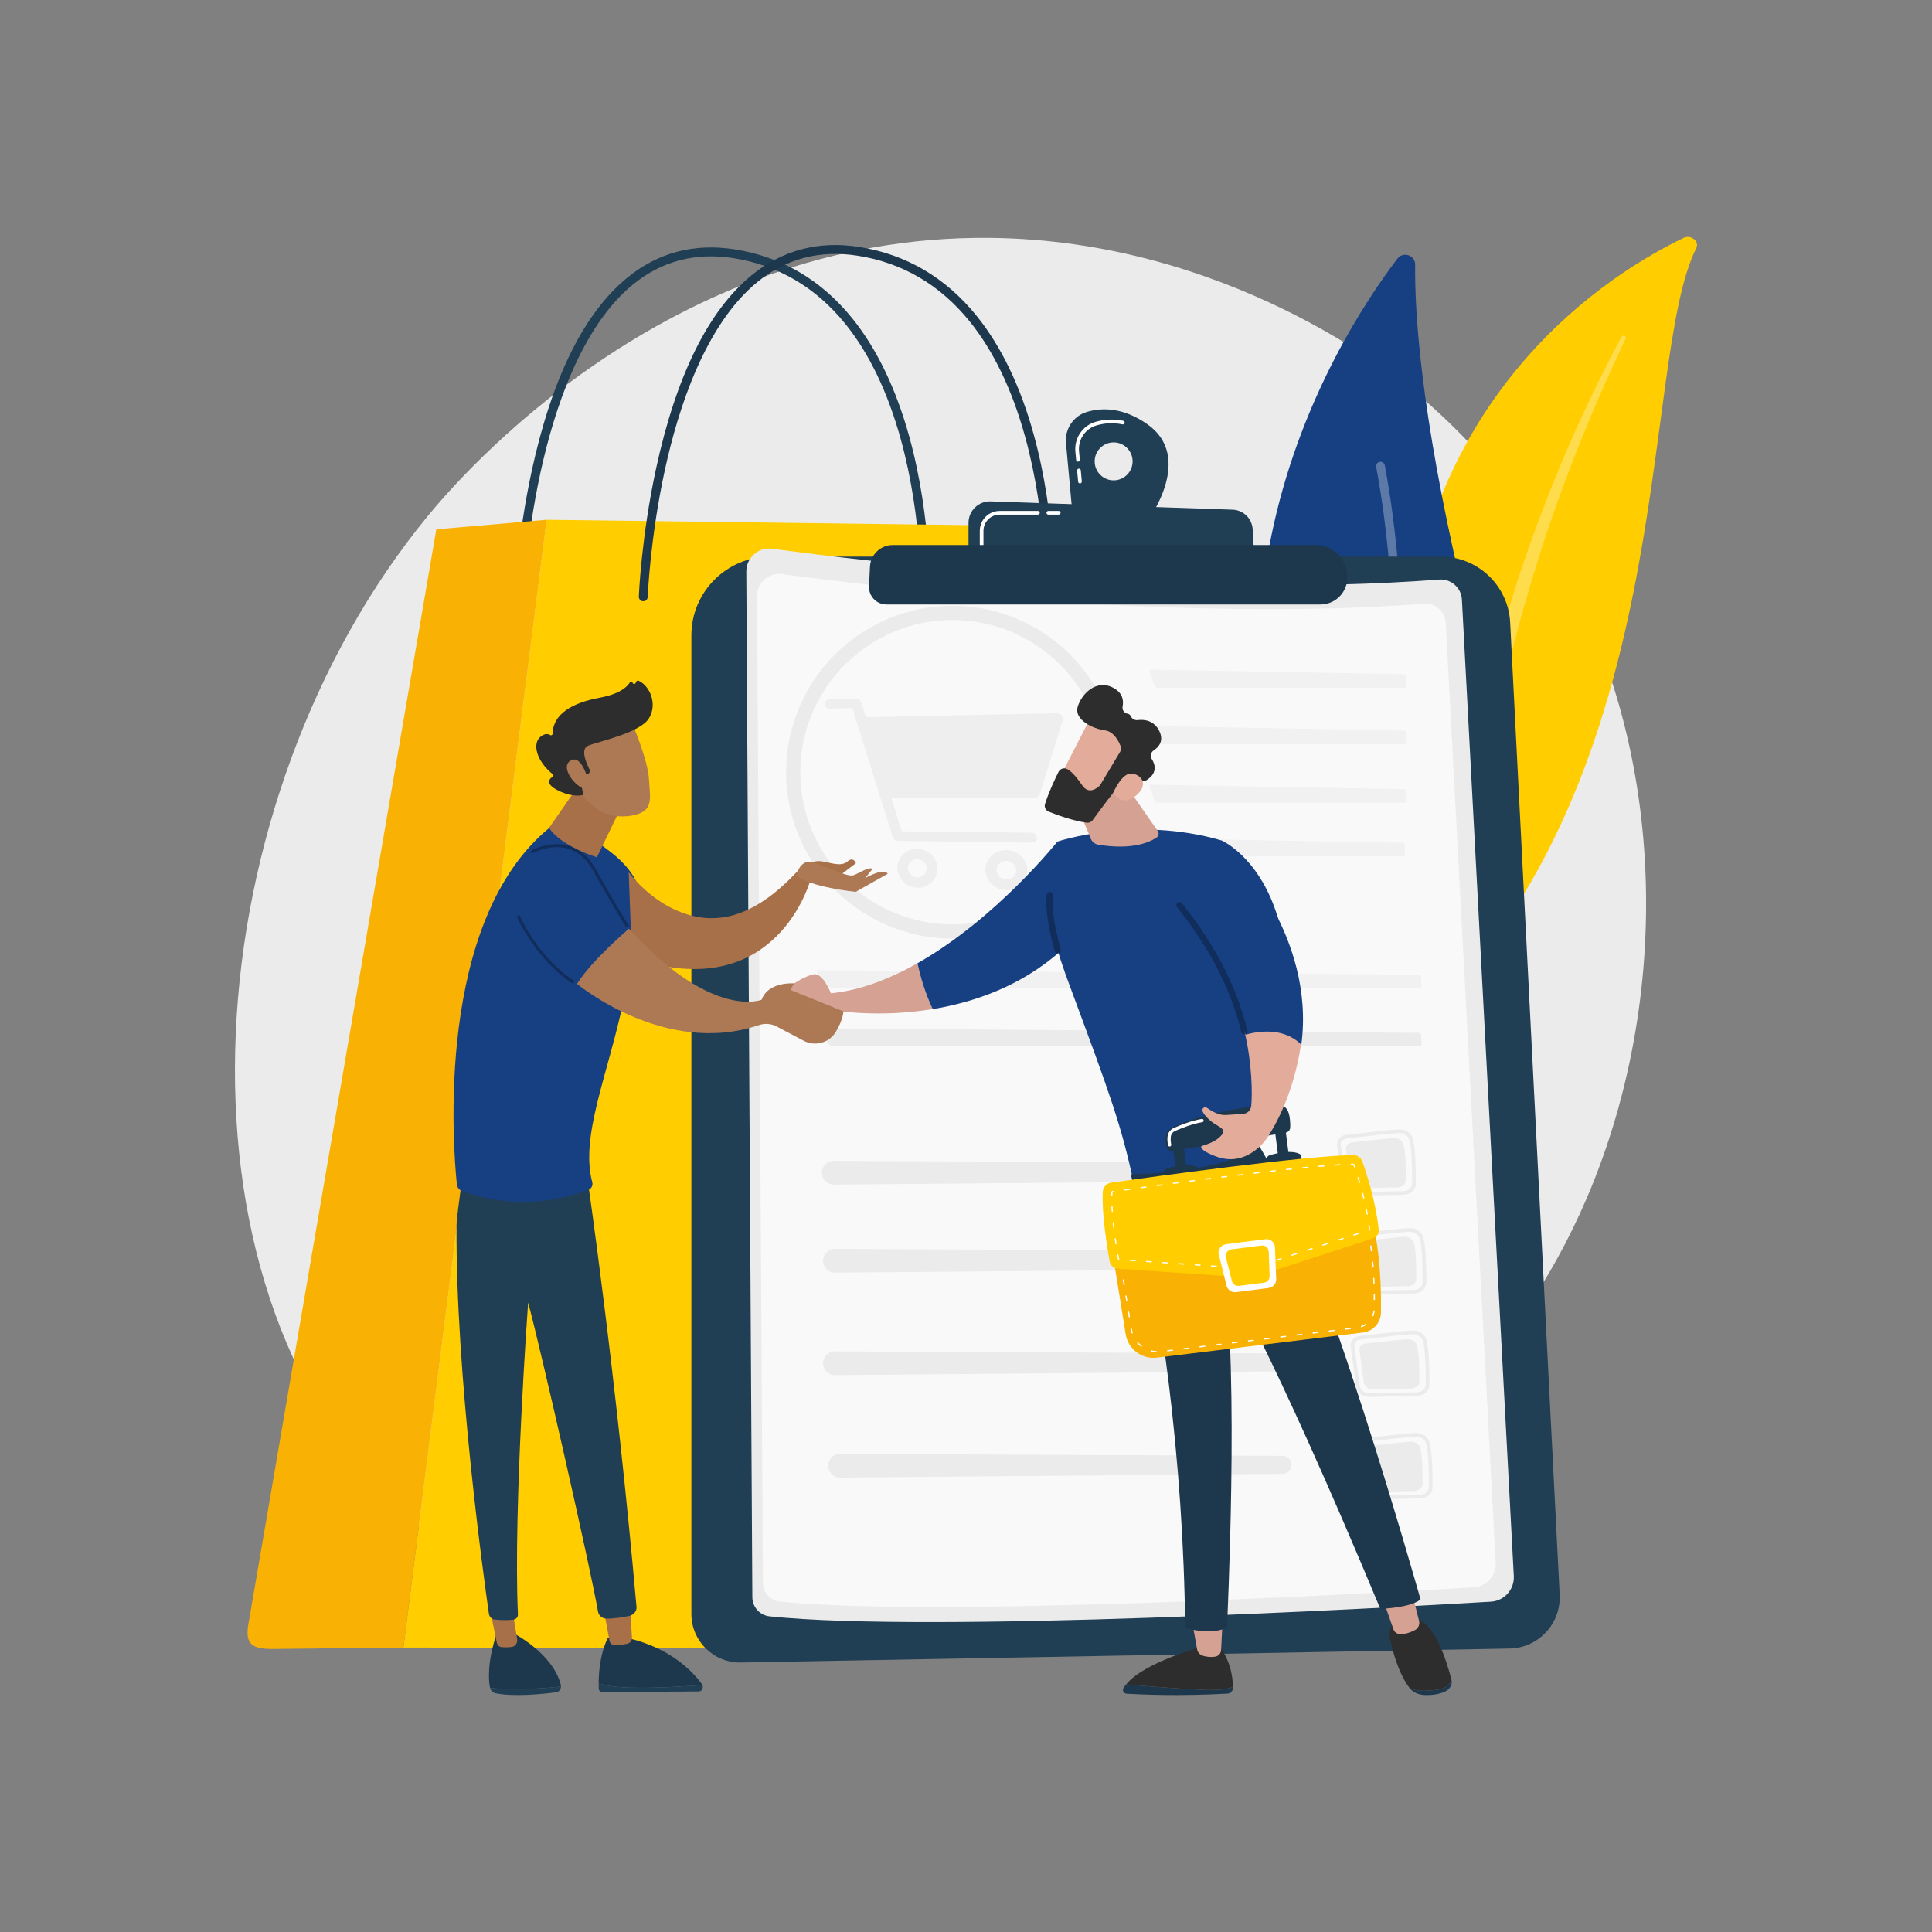 <?xml version="1.0" encoding="UTF-8"?>
<svg id="Illustration" xmlns="http://www.w3.org/2000/svg" viewBox="0 0 3710 3710">
  <rect x="0" y="0" width="3710" height="3710" fill="#808080" stroke="none"/>
  <defs>
    <style>
      .cls-1 {
        opacity: .6;
      }

      .cls-2 {
        fill: #174083;
      }

      .cls-3 {
        fill: #1d374c;
      }

      .cls-4 {
        fill: #2d2d2d;
      }

      .cls-5, .cls-6 {
        fill: #fff;
      }

      .cls-7, .cls-6 {
        opacity: .3;
      }

      .cls-8 {
        fill: #a87049;
      }

      .cls-9 {
        fill: #ffcd00;
      }

      .cls-10 {
        fill: #f9f9f9;
      }

      .cls-11 {
        opacity: .8;
      }

      .cls-12 {
        fill: #d4a192;
      }

      .cls-13 {
        fill: #f9b104;
      }

      .cls-14 {
        fill: #203e54;
      }

      .cls-15 {
        fill: #ebebeb;
      }

      .cls-16 {
        fill: #ad7954;
      }

      .cls-17 {
        fill: #e3ac9a;
      }
    </style>
  </defs>
  <g>
    <path class="cls-15" d="M3047.37,2299.99c-274.51,641.64-999.14,917.25-1566.9,870.25-155.02-12.83-466.93-38.65-710.46-268.95-467.7-442.29-395.67-1366.79,52.05-1911.09,57.66-70.09,456.75-539.72,1078.67-533.43,455.33,4.6,774.93,261.81,813.79,293.86,49.09,40.48,157.37,136.67,254.95,289.28,229.29,358.56,249.44,859.12,77.9,1260.09Z"/>
    <g>
      <path class="cls-9" d="M3257.44,476.2c6.35-12.66-10.4-26.07-24.18-19.45-139.97,67.18-489.69,284.9-538.04,799.45-60.66,645.58-265.62,837.59-486.29,931.93,0,0,273.15-4.02,490.29-196.67,533.14-473.01,445.4-1290.14,558.22-1515.26Z"/>
      <path class="cls-6" d="M3121.85,650.02c-31.25,66.04-60.96,132.66-87.77,200.32-27.22,67.49-52.03,135.81-74.33,204.86-21.98,69.13-42.45,138.7-59.46,209.13-17.37,70.33-31.22,141.45-44.84,212.9-14.07,71.32-27.78,143.27-50.03,213.72-22.14,70.32-54.39,138.89-100.41,199.41-11.49,15.08-23.35,30.01-36.15,44.13-12.49,14.35-25.74,28.17-39.29,41.76-27.26,27.06-56.74,52.45-88.39,75.69-63.44,46.32-135.54,83.65-211.83,111.6-8.03,2.94-17.7-.55-21.59-7.81-3.83-7.12-.66-15.22,7.06-18.3l.05-.02c18.3-7.27,36.47-14.73,54.14-22.89,8.92-3.95,17.6-8.26,26.38-12.41,8.56-4.45,17.35-8.6,25.73-13.29,33.91-18.23,66.16-38.61,96.36-61.09,60.62-44.64,113.33-97.91,157.41-155.65,21.66-29.12,40.72-59.74,56.92-91.69,16.18-31.97,29.49-65.25,40.59-99.34,22.22-68.23,36.47-139.3,51.13-210.5,14.77-71.19,30.18-142.6,48.97-213.16,9.28-35.3,19.3-70.41,30.04-105.3,5.25-17.48,10.9-34.84,16.51-52.21,5.8-17.31,11.72-34.59,17.79-51.81,24.46-68.84,51.35-136.85,80.72-203.87,29.74-66.88,61.56-132.93,96.31-197.61.99-1.85,3.56-2.54,5.74-1.54,2.12.97,3.08,3.18,2.22,5Z"/>
    </g>
    <g>
      <path class="cls-2" d="M2594,1898.81c10.75,18.69,37.09,20.32,50.29,3.28,72.85-94.03,254.8-378.52,161.5-778.42-78.78-337.7-89.41-528.3-88.24-615.16.25-18.37-23.1-26.37-34.2-11.74-122.55,161.41-478.82,724.88-89.35,1402.03Z"/>
      <path class="cls-6" d="M2622.77,1893.91c.49.21,1.01.38,1.55.5,4.54,1.01,9.03-1.85,10.04-6.39,1.14-5.14,113.22-519.86,24.88-994.35-.85-4.57-5.24-7.58-9.82-6.74-4.57.85-7.58,5.25-6.74,9.82,87.69,471.04-23.63,982.51-24.76,987.62-.89,4,1.23,7.96,4.84,9.54Z"/>
    </g>
    <g>
      <path class="cls-14" d="M996.42,1159.22c-.11,0-.22,0-.33,0-4.71-.18-8.38-4.14-8.2-8.85.04-1.13,4.63-114.6,33.22-246.28,38.57-177.72,100.08-302.33,182.82-370.38,59.2-48.69,128.9-67.14,207.15-54.82,90.15,14.19,166.01,58.72,225.47,132.34,47.21,58.46,84.15,135.26,109.8,228.28,43.47,157.67,39.39,309.92,39.34,311.44-.14,4.71-3.94,8.41-8.79,8.27-4.71-.14-8.41-4.08-8.27-8.79.05-1.5,4.03-151.52-38.83-306.74-25.03-90.66-60.91-165.32-106.64-221.88-56.7-70.14-128.95-112.55-214.73-126.06-73.23-11.53-138.38,5.68-193.66,51.14-99.27,81.65-151.03,241.28-176.98,360.81-28.27,130.22-32.8,242.19-32.84,243.31-.17,4.6-3.96,8.21-8.52,8.21Z"/>
      <path class="cls-9" d="M2502.43,3053.09l-295.86-2040.22-1156.89-14.75-275.04,2165.63,1631.55,2.74c59.38,0,104.9-53.64,96.24-113.39Z"/>
      <path class="cls-13" d="M837.84,1016.46l211.84-18.34-275.04,2165.63-252,2.74c-43.45,0-53.15-12.14-44.3-55.41L837.84,1016.46Z"/>
      <path class="cls-3" d="M1235.24,1154.54c-.11,0-.22,0-.33,0-4.71-.18-8.38-4.14-8.2-8.85.04-1.13,4.63-114.6,33.22-246.28,38.57-177.71,100.08-302.33,182.82-370.37,59.21-48.7,128.93-67.14,207.16-54.82,90.15,14.19,166.01,58.72,225.47,132.34,47.21,58.46,84.15,135.26,109.8,228.28,43.47,157.67,39.39,309.92,39.34,311.44-.14,4.71-3.9,8.4-8.79,8.27-4.71-.14-8.41-4.08-8.27-8.79.05-1.5,4.03-151.52-38.83-306.74-25.03-90.66-60.91-165.31-106.64-221.88-56.7-70.14-128.95-112.56-214.73-126.06-73.21-11.53-138.37,5.68-193.65,51.13-99.22,81.6-150.98,241.11-176.94,360.55-28.3,130.25-32.86,242.46-32.9,243.58-.18,4.6-3.96,8.21-8.52,8.21Z"/>
    </g>
    <g>
      <path class="cls-14" d="M1327.64,1220.25c0-83.63,67.79-151.42,151.42-151.42h1287.66c71.04,0,129.62,55.67,133.23,126.62l95.05,1866.86c2.83,55.52-40.88,102.35-96.46,103.36l-1475.82,26.82c-52.23.95-95.07-41.13-95.07-93.36v-1878.88Z"/>
      <g>
        <path class="cls-15" d="M1433.13,1097.57c-.16-26.76,23.37-47.46,49.89-43.87,175.84,23.85,780.51,97.6,1280.45,59.22,22.8-1.75,42.58,15.52,43.8,38.36l99.66,1875.18c1.37,25.71-18.27,47.7-43.97,49.22-210.26,12.44-1076.19,60.55-1385.06,28.19-18.8-1.97-33.07-17.8-33.18-36.7l-11.59-1969.61Z"/>
        <path class="cls-10" d="M1453.84,1144.56c-.15-25.75,22.49-45.68,48.01-42.22,169.22,22.95,751.12,93.92,1232.23,56.99,21.94-1.68,40.98,14.94,42.15,36.91l95.91,1804.57c1.32,24.74-17.58,45.9-42.31,47.37-202.35,11.97-1035.67,58.26-1332.9,27.13-18.09-1.89-31.82-17.13-31.93-35.31l-11.15-1895.44Z"/>
        <g class="cls-1">
          <path class="cls-15" d="M2696.98,1320.66c2.52,0,4.53-2.06,4.45-4.59l-.49-16.78c-.07-2.52-2.2-4.62-4.72-4.67l-485.4-8.65c-2.52-.05-3.9,1.87-3.06,4.25l9.2,26.11c.84,2.38,3.59,4.33,6.11,4.33h473.91Z"/>
        </g>
        <g class="cls-1">
          <path class="cls-15" d="M2210.82,1394.26c-2.52-.04-3.9,1.87-3.06,4.25l9.2,26.11c.84,2.38,3.59,4.33,6.11,4.33h473.91c2.52,0,4.53-2.06,4.45-4.59l-.49-16.78c-.07-2.52-2.2-4.62-4.72-4.67l-485.4-8.65Z"/>
        </g>
        <g class="cls-1">
          <path class="cls-15" d="M2207.53,1609.77c-2.52-.05-3.9,1.87-3.06,4.25l9.2,26.11c.84,2.38,3.59,4.33,6.11,4.33h473.91c2.52,0,4.53-2.06,4.45-4.59l-.49-16.78c-.07-2.52-2.2-4.62-4.72-4.67l-485.4-8.65Z"/>
        </g>
        <g class="cls-1">
          <path class="cls-15" d="M2210.82,1506.88c-2.52-.04-3.9,1.87-3.06,4.25l9.2,26.11c.84,2.38,3.59,4.33,6.11,4.33h473.91c2.52,0,4.53-2.06,4.45-4.59l-.49-16.78c-.07-2.52-2.2-4.62-4.72-4.67l-485.4-8.65Z"/>
        </g>
        <g class="cls-1">
          <path class="cls-15" d="M2725.65,1897.74c2.52,0,4.45-2.06,4.27-4.58l-1.15-16.8c-.17-2.52-2.38-4.59-4.9-4.61l-1152.68-8.74c-2.52-.02-3.27,1.56-1.66,3.5l22.92,27.7c1.61,1.94,4.99,3.54,7.51,3.54h1125.69Z"/>
        </g>
        <path class="cls-15" d="M1571.19,1974.58c-2.52-.02-3.27,1.56-1.66,3.5l22.92,27.7c1.61,1.94,4.99,3.54,7.51,3.54h1125.69c2.52,0,4.45-2.06,4.27-4.58l-1.15-16.8c-.17-2.52-2.38-4.59-4.9-4.61l-1152.68-8.74Z"/>
        <g>
          <path class="cls-15" d="M1581.27,2426.86c2.66,10.08,11.82,17.07,22.24,16.98l849.6-7.24c9.61-.08,17.3-8.01,17.09-17.62-.2-9.34-7.81-16.82-17.16-16.86l-849.62-3.87c-15-.07-25.98,14.11-22.15,28.61Z"/>
          <path class="cls-15" d="M1579,2257.8c2.66,10.08,11.82,17.07,22.24,16.98l849.6-7.24c9.61-.08,17.3-8.01,17.09-17.62-.2-9.34-7.81-16.82-17.16-16.86l-849.62-3.87c-15-.07-25.98,14.11-22.15,28.61Z"/>
          <path class="cls-15" d="M1581.27,2623.66c2.66,10.08,11.82,17.07,22.24,16.98l849.6-7.24c9.61-.08,17.3-8.01,17.09-17.62-.2-9.34-7.81-16.82-17.16-16.86l-849.62-3.88c-15-.07-25.98,14.11-22.15,28.61Z"/>
          <path class="cls-15" d="M1591.13,2820.47c2.66,10.08,11.82,17.07,22.24,16.98l849.6-7.24c9.61-.08,17.3-8.01,17.09-17.62-.2-9.34-7.81-16.82-17.16-16.86l-849.62-3.88c-15-.07-25.98,14.11-22.15,28.61Z"/>
          <g>
            <g>
              <path class="cls-15" d="M2695.98,2294.26c-.08,0-.17,0-.25,0l-91.81,1.93c-13.12.27-24.22-8.42-25.82-20.21l-10.42-76.76c-.61-4.51.66-9.02,3.57-12.71,3.26-4.13,8.3-6.81,13.83-7.36h0c7.72-.76,18.58-2.03,30.08-3.36,24.21-2.81,54.35-6.31,71.34-7.04,12.33-.44,23.02,6.54,26.25,17.19,5.32,17.53,5.93,51.01,6.11,86.68.06,11.59-10.17,21.24-22.86,21.63ZM2585.77,2186.18c-3.64.36-6.91,2.08-8.99,4.71-1.72,2.17-2.47,4.79-2.11,7.38l10.42,76.76c1.12,8.25,9.15,14.31,18.69,14.12l91.81-1.93c.06,0,.12,0,.18,0,8.89-.27,16.07-6.76,16.03-14.55-.18-35.13-.76-68.05-5.8-84.67-2.26-7.45-10.24-12.44-19.2-12.19-16.74.72-46.73,4.2-70.83,7-11.53,1.34-22.42,2.6-30.19,3.37h0Z"/>
              <path class="cls-15" d="M2595.89,2193.82c19.24-1.91,61.02-7.44,80.88-8.3,8.42-.36,15.96,4.5,18.16,11.74,4.27,14.07,4.63,42.35,4.76,68.47.04,7.82-6.95,14.28-15.71,14.46l-73.37,1.54c-9.02.19-16.7-5.73-17.78-13.72l-8.33-61.34c-.86-6.35,4.26-12.14,11.39-12.85Z"/>
            </g>
            <g>
              <path class="cls-15" d="M2716.04,2483.84c-.08,0-.17,0-.25,0l-91.81,1.93c-13.12.27-24.22-8.42-25.82-20.21l-10.42-76.76c-.61-4.51.66-9.02,3.57-12.71,3.26-4.13,8.3-6.81,13.83-7.36h0c7.72-.76,18.58-2.03,30.08-3.36,24.21-2.81,54.35-6.31,71.34-7.04.12,0,.25-.01.37-.01,12.07-.37,22.68,6.66,25.88,17.21,5.32,17.53,5.93,51.01,6.11,86.68.06,11.59-10.17,21.24-22.86,21.63ZM2605.83,2375.75c-3.64.36-6.91,2.08-8.99,4.71-1.72,2.17-2.47,4.79-2.11,7.38l10.42,76.76c1.12,8.25,9.15,14.31,18.69,14.12l91.81-1.93c.06,0,.12,0,.18,0,8.89-.27,16.07-6.76,16.03-14.55-.18-35.14-.76-68.05-5.8-84.67-2.26-7.45-10.36-12.6-19.2-12.19-16.74.72-46.73,4.2-70.83,7-11.53,1.34-22.42,2.6-30.19,3.37h0Z"/>
              <path class="cls-15" d="M2615.95,2383.4c19.24-1.91,61.02-7.44,80.88-8.3,8.42-.36,15.96,4.5,18.16,11.74,4.27,14.07,4.63,42.35,4.76,68.47.04,7.82-6.95,14.28-15.71,14.46l-73.37,1.54c-9.02.19-16.7-5.73-17.78-13.72l-8.33-61.34c-.86-6.35,4.26-12.14,11.39-12.85Z"/>
            </g>
            <g>
              <path class="cls-15" d="M2722.05,2680.55c-.08,0-.17,0-.25,0l-91.81,1.93c-13.12.28-24.22-8.41-25.82-20.21l-10.42-76.76c-.61-4.51.66-9.02,3.57-12.71,3.26-4.13,8.3-6.81,13.83-7.36h0c7.72-.76,18.58-2.03,30.08-3.36,24.21-2.81,54.34-6.31,71.34-7.04.12,0,.25-.01.37-.02,12.07-.37,22.68,6.66,25.88,17.21,5.32,17.53,5.93,51.01,6.11,86.68.06,11.59-10.17,21.24-22.86,21.63ZM2611.85,2572.46c-3.64.36-6.91,2.08-8.99,4.71-1.72,2.17-2.47,4.79-2.11,7.39l10.42,76.76c1.12,8.25,9.15,14.31,18.69,14.11l91.81-1.93c.06,0,.12,0,.18,0,8.89-.27,16.07-6.76,16.03-14.55-.18-35.13-.76-68.05-5.8-84.67-2.26-7.45-10.36-12.63-19.2-12.19-16.74.72-46.73,4.2-70.83,7-11.53,1.34-22.42,2.6-30.19,3.37h0Z"/>
              <path class="cls-15" d="M2621.96,2580.11c19.24-1.91,61.02-7.44,80.88-8.3,8.42-.36,15.96,4.5,18.16,11.74,4.27,14.07,4.63,42.35,4.76,68.47.04,7.82-6.95,14.28-15.71,14.46l-73.37,1.54c-9.02.19-16.7-5.73-17.78-13.72l-8.33-61.34c-.86-6.34,4.26-12.14,11.39-12.85Z"/>
            </g>
            <g>
              <path class="cls-15" d="M2728.07,2877.26c-.08,0-.17,0-.25,0l-91.81,1.93c-13.12.28-24.22-8.41-25.82-20.21l-10.42-76.76c-.61-4.51.66-9.02,3.57-12.71,3.26-4.13,8.3-6.81,13.83-7.36h0c7.72-.76,18.58-2.03,30.08-3.36,24.21-2.81,54.34-6.31,71.34-7.04.12,0,.25-.01.37-.01,12.07-.37,22.68,6.66,25.88,17.21,5.32,17.53,5.93,51.01,6.11,86.68.06,11.59-10.17,21.24-22.86,21.63ZM2617.86,2769.17c-3.64.36-6.91,2.08-8.99,4.71-1.72,2.17-2.47,4.79-2.11,7.39l10.42,76.76c1.12,8.25,9.15,14.31,18.69,14.11l91.81-1.93c.06,0,.12,0,.18,0,8.89-.27,16.07-6.76,16.03-14.55-.18-35.13-.76-68.05-5.8-84.67-2.26-7.45-10.36-12.66-19.2-12.19-16.74.72-46.73,4.2-70.83,7-11.53,1.34-22.42,2.6-30.19,3.37h0Z"/>
              <path class="cls-15" d="M2627.98,2776.82c19.24-1.91,61.02-7.44,80.88-8.3,8.42-.36,15.96,4.5,18.16,11.74,4.27,14.07,4.63,42.35,4.76,68.47.04,7.82-6.95,14.28-15.71,14.46l-73.37,1.54c-9.02.19-16.7-5.73-17.78-13.72l-8.33-61.34c-.86-6.35,4.26-12.14,11.39-12.85Z"/>
            </g>
          </g>
        </g>
        <g>
          <g class="cls-11">
            <path class="cls-15" d="M2038.29,1373.74c-2.41-2.97-6.19-4.2-10.21-4.11l-365.34,7.66-9.23-29.31c-1.28-4.08-5.12-6.7-9.47-6.59l-50.16,1.32c-5.38.14-9.73,3.88-9.73,9.25s4.36,8.89,9.73,8.76l42.86-1.01,77.56,247.85c1.31,4.17,5.22,7.04,9.66,7.1l256.43,3.44c6.02.08,10.9-3.7,10.9-9.39s-4.89-9.59-10.9-9.65l-248.95-2.68-19.98-64.35,273.57.41c5.6,0,10.54-3.66,12.11-8.74l43.18-139.61c1.13-3.64.37-7.39-2.05-10.36Z"/>
            <path class="cls-15" d="M1761.49,1629.95c-21.1-.33-38.17,16.09-38.17,36.6s17.07,37.65,38.17,38.2c21.23.56,38.59-15.86,38.59-36.6s-17.36-37.88-38.59-38.21ZM1761.49,1684.8c-9.86-.23-17.86-8.23-17.86-17.83s8-17.26,17.86-17.08c9.89.18,17.96,8.18,17.96,17.83s-8.07,17.31-17.96,17.08Z"/>
            <path class="cls-15" d="M1932.43,1632.6c-22.14-.34-40.06,16.47-40.06,37.48s17.91,38.57,40.06,39.16c22.28.59,40.51-16.22,40.51-37.47s-18.23-38.82-40.51-39.17ZM1932.43,1688.81c-10.35-.24-18.75-8.44-18.75-18.27s8.4-17.68,18.75-17.49c10.38.19,18.85,8.39,18.85,18.28s-8.47,17.73-18.85,17.49Z"/>
          </g>
          <path class="cls-15" d="M1829.06,1802.38c-176.2,0-319.55-143.35-319.55-319.55s143.35-319.55,319.55-319.55,319.55,143.35,319.55,319.55-143.35,319.55-319.55,319.55ZM1829.06,1190.58c-161.15,0-292.25,131.1-292.25,292.25s131.1,292.25,292.25,292.25,292.25-131.1,292.25-292.25-131.1-292.25-292.25-292.25Z"/>
        </g>
      </g>
      <path class="cls-14" d="M2202.74,814.3c-46.51-32.36-86.95-31.72-115.42-23.32-25.97,7.66-42.8,32.74-40.33,59.7l12.28,134.01,146.1,12.97s88.6-119.91-2.62-183.36ZM2138.49,922.41c-20.12,0-36.43-16.31-36.43-36.43s16.31-36.43,36.43-36.43,36.43,16.31,36.43,36.43-16.31,36.43-36.43,36.43Z"/>
      <path class="cls-5" d="M2073.86,928.32c-1.8,0-3.34-1.37-3.51-3.21l-1.96-21.34c-.18-1.94,1.25-3.65,3.19-3.83,1.98-.19,3.66,1.25,3.83,3.19l1.96,21.34c.18,1.94-1.25,3.65-3.19,3.83-.11.01-.22.01-.33.01ZM2070.03,886.5c-1.8,0-3.34-1.37-3.51-3.21l-1.49-16.2c-2.35-25.69,13.81-49.6,38.43-56.87,17.44-5.15,35.4-5.88,53.4-2.19,1.91.39,3.14,2.25,2.75,4.16-.39,1.9-2.24,3.12-4.16,2.74-16.85-3.45-33.67-2.76-49.99,2.05-21.4,6.32-35.45,27.12-33.41,49.47l1.49,16.2c.18,1.94-1.25,3.65-3.19,3.83-.11.01-.22.01-.33.01Z"/>
      <path class="cls-14" d="M1859.86,1071.3v-67.38c0-23.26,19.28-41.89,42.52-41.09l464.53,15.92c20.62.71,37.31,16.98,38.55,37.57l3.88,64.74-549.48-9.76Z"/>
      <path class="cls-5" d="M2033.08,988.22h-19.98c-1.95,0-3.53-1.58-3.53-3.53s1.58-3.53,3.53-3.53h19.98c1.95,0,3.53,1.58,3.53,3.53s-1.58,3.53-3.53,3.53Z"/>
      <path class="cls-5" d="M1885.01,1050.14c-1.95,0-3.53-1.58-3.53-3.53v-27.26c0-21.06,17.13-38.19,38.19-38.19h73.45c1.95,0,3.53,1.58,3.53,3.53s-1.58,3.53-3.53,3.53h-73.45c-17.17,0-31.14,13.97-31.14,31.14v27.26c0,1.95-1.58,3.53-3.53,3.53Z"/>
      <path class="cls-3" d="M1670.59,1088.31c1.12-23.33,20.36-41.67,43.72-41.67l812.33-.02c29.21,0,54.18,21.02,59.16,49.8l.69,3.97c5.46,31.52-18.81,60.36-50.81,60.36h-833.4c-19.15,0-34.4-16.01-33.49-35.13l1.79-37.3Z"/>
    </g>
    <g>
      <g>
        <g>
          <path class="cls-12" d="M1595.64,1907.46s-15.26-40.17-33.08-36.49c-17.82,3.68-37.32,17.37-37.32,17.37l-28.63,38.72s80.38,31.66,108.64,13.52c0,0,82.1,14.19,185.77-2.83-15.01-31.69-23.95-63.41-29.21-88.03-52.51,29.72-109.07,51.92-166.18,57.73Z"/>
          <path class="cls-2" d="M2030.53,1616.12s-117.54,148.05-268.71,233.61c5.25,24.62,14.2,56.34,29.21,88.03,78.42-12.87,169.17-43.58,246.11-111.81l-6.61-209.83Z"/>
        </g>
        <path class="cls-2" d="M2177.12,2272.31c-22.99-109.19-45.97-172.4-122.94-379.37-24.22-65.13-46.22-131.03-35.59-199.7l11.94-77.12s149.58-50.62,315.39-2.13c0,0,226.22,98.27,72.56,583.61-69.26,77.49-150.31,99.57-241.36,74.71Z"/>
        <path class="cls-12" d="M2055.99,1517.68l38.79,93.18c2.45,5.89,7.75,10.08,14.03,11.16,22.36,3.84,76.45,9.83,111.97-13.53,4.23-2.78,5.31-8.54,2.41-12.69l-71.66-102.88-95.54,24.76Z"/>
        <g>
          <path class="cls-17" d="M2096.1,1375.12c-1.63,1.53-68.75,133.34-68.75,133.34l76.07,36.72,82.18-115.47s-62.23-80.26-89.5-54.59Z"/>
          <path class="cls-4" d="M2151.03,1443.56l-37.94,63.25c-.58.96-1.26,1.83-2.08,2.59-4.52,4.2-19.97,16.43-31.92-.22-10.18-14.19-19.74-27.09-29.97-32.41-5.98-3.11-13.34-.63-16.37,5.39-6.25,12.39-18.36,37.65-25.97,61.6-1.91,6,1.19,12.45,7.03,14.81,15.41,6.24,45.85,17.53,72.86,21.26,4.44.61,8.83-1.26,11.47-4.88,11.62-15.92,44.38-60.42,55.56-71.56,10.39-10.35,29.56-6.45,38.2-3.96,3.28.94,6.77.49,9.69-1.27,8.76-5.28,24.06-18.43,10.07-40.68-3.48-5.53-1.7-12.91,3.76-16.5,9.79-6.44,20.4-18.52,10.29-38.09-10.24-19.81-28.53-21.59-40.99-20.06-5.51.67-11.11-2.22-13.22-7.35-.94-2.28-2.8-4.23-6.26-4.93-6.53-1.32-10.81-7.29-9.53-13.83,2.2-11.21.54-25.77-17.35-35.61-32.82-18.05-61.58,11.36-68.89,36.18-7.31,24.82,29.39,42.37,52.47,45.29,16.96,2.15,26.25,20.66,29.99,30.33,1.36,3.51,1.02,7.43-.91,10.66Z"/>
          <path class="cls-17" d="M2137.73,1522.32s16.33-38.41,35.01-36.85c18.68,1.57,33.39,20.18,10.23,41.1-28.8,26.03-45.24-4.26-45.24-4.26Z"/>
        </g>
        <g>
          <path class="cls-3" d="M2162.39,3234.6c36.13,3.12,98.83,8.2,148.26,10.37,29.71,1.31,46.82-1.6,56.67-5.55-.02,1.11-.05,2.16-.09,3.13-.23,5.2-4.46,9.36-9.71,9.66-93.4,5.21-167.68,1.8-194.13.19-5.47-.33-8.73-6.28-5.93-10.94,1.4-2.33,3.09-4.62,4.93-6.87Z"/>
          <path class="cls-4" d="M2310.65,3244.97c-49.43-2.18-112.13-7.25-148.26-10.37,35.52-43.58,148.26-72.95,148.26-72.95h31.84c21.9,31.57,25.07,61.62,24.83,77.77-9.85,3.94-26.96,6.85-56.67,5.55Z"/>
          <path class="cls-12" d="M2347.85,3109.67l-2.98,58.96c-.32,6.38-5.1,11.75-11.5,12.66-6.36.91-14.88,1.03-23.92-1.98-5.56-1.85-9.69-6.53-10.71-12.25l-10.3-57.4h59.4Z"/>
        </g>
        <g>
          <g>
            <path class="cls-3" d="M2761.42,3244.53c15.67-2.18,22.76-10.32,25.73-19.02.02.08.04.16.06.24,2.3,9.18-3.04,18.69-13.72,23.21-12.91,5.47-27.03,6.4-37.99,5.95-11.76-.48-22.55-5.35-28.48-13.14l-.09-.12c11.8,5.84,28.37,6.53,54.5,2.88Z"/>
            <path class="cls-4" d="M2687.56,3109.29h26.26c40-.82,65.11,83.54,73.34,116.21-2.97,8.7-10.06,16.84-25.73,19.02-26.13,3.64-42.7,2.96-54.5-2.88-21.61-28.44-32.32-70.08-37.47-94.39-5.86-27.64,18.1-37.97,18.1-37.97Z"/>
          </g>
          <path class="cls-12" d="M2710.44,3054.56l14.58,57.99c1.79,7.11-1.62,14.46-8.19,17.84-8.16,4.19-19.64,8.58-30.2,7.31-4.96-.6-9.09-4.09-10.73-8.77l-21.41-61.01,55.94-13.36Z"/>
        </g>
        <path class="cls-3" d="M2727.83,3071.33c-18.14,16.09-77.15,18.22-77.15,18.22-212.55-510.14-301.16-650.58-301.16-650.58,30.69,192.55,6.61,686.8,6.61,686.8-35.07,15.48-80.3,0-80.3,0-2.85-315.23-47.23-653.96-104.47-870.69,143.66-3.23,221.73-34.55,246.68-54.28,119.75,193.06,309.79,870.53,309.79,870.53Z"/>
        <g>
          <path class="cls-13" d="M2135.18,2397.62l26.43,164.41c4.61,28.67,31.17,48.55,60.12,45.02l395.64-48.26c19.35-2.36,34.03-18.52,34.42-37.93.85-42.48-.82-118.09-18.65-186.97l-497.97,63.72Z"/>
          <path class="cls-5" d="M2220.44,2596.86s-.04,0-.07,0c-3.18-.18-6.37-.65-9.47-1.4-.63-.15-1.02-.79-.86-1.42.15-.63.78-1.01,1.42-.86,2.96.72,6.01,1.17,9.05,1.34.65.03,1.14.59,1.1,1.24-.03.62-.55,1.11-1.17,1.11ZM2242.21,2595.03c-.59,0-1.09-.44-1.16-1.03-.08-.64.38-1.23,1.02-1.31l9.31-1.14c.7-.08,1.23.38,1.31,1.02.08.64-.38,1.23-1.02,1.31l-9.31,1.13s-.1.01-.14.01ZM2273.25,2591.24c-.59,0-1.09-.44-1.16-1.03-.08-.64.38-1.23,1.02-1.31l9.31-1.13c.7-.08,1.23.38,1.31,1.02.08.64-.38,1.23-1.02,1.31l-9.31,1.13s-.1,0-.14,0ZM2304.28,2587.46c-.59,0-1.09-.44-1.16-1.03-.08-.64.38-1.23,1.02-1.31l9.31-1.14c.7-.09,1.23.38,1.31,1.02.08.64-.38,1.23-1.02,1.31l-9.31,1.14s-.1.01-.14.01ZM2191.62,2586.04c-.25,0-.51-.08-.72-.25-2.52-1.96-4.87-4.16-7-6.54-.43-.48-.39-1.22.1-1.66.48-.43,1.22-.39,1.66.1,2.03,2.28,4.27,4.38,6.68,6.25.51.4.6,1.13.21,1.65-.23.3-.58.45-.93.45ZM2335.31,2583.67c-.59,0-1.09-.44-1.16-1.03-.08-.64.38-1.23,1.02-1.31l9.31-1.14c.7-.08,1.23.38,1.31,1.02.08.64-.38,1.23-1.02,1.31l-9.31,1.14s-.1,0-.14,0ZM2366.35,2579.89c-.59,0-1.09-.44-1.16-1.03-.08-.64.38-1.23,1.02-1.31l9.31-1.14c.7-.1,1.23.38,1.31,1.02.08.64-.38,1.23-1.02,1.31l-9.31,1.14s-.1,0-.14,0ZM2397.38,2576.1c-.59,0-1.09-.44-1.16-1.03-.08-.64.38-1.23,1.02-1.31l9.31-1.14c.7-.09,1.23.38,1.31,1.02.08.64-.38,1.23-1.02,1.31l-9.31,1.13s-.1.01-.14.01ZM2428.42,2572.32c-.59,0-1.09-.44-1.16-1.03-.08-.64.38-1.23,1.02-1.31l9.31-1.13c.7-.08,1.23.38,1.31,1.02.08.64-.38,1.23-1.02,1.31l-9.31,1.14s-.1,0-.14,0ZM2459.45,2568.53c-.59,0-1.09-.44-1.16-1.03-.08-.64.38-1.23,1.02-1.31l9.31-1.13c.7-.1,1.23.38,1.31,1.02.08.64-.38,1.23-1.02,1.31l-9.31,1.14s-.1,0-.14,0ZM2490.48,2564.75c-.59,0-1.09-.43-1.16-1.03-.08-.64.38-1.23,1.02-1.31l9.31-1.14c.7-.09,1.23.38,1.31,1.02.08.64-.38,1.23-1.02,1.31l-9.31,1.14s-.1,0-.14,0ZM2521.52,2560.96c-.59,0-1.09-.44-1.16-1.03-.08-.64.38-1.23,1.02-1.31l9.31-1.14c.7-.08,1.23.38,1.31,1.02.08.64-.38,1.23-1.02,1.31l-9.31,1.14s-.1,0-.14,0ZM2174.1,2560.74c-.5,0-.96-.32-1.12-.83-.72-2.33-1.29-4.75-1.68-7.19l-.34-2.12c-.1-.64.33-1.24.97-1.34.65-.12,1.24.33,1.34.97l.34,2.13c.37,2.33.91,4.64,1.6,6.87.19.62-.15,1.28-.77,1.47-.12.03-.23.05-.35.05ZM2552.55,2557.18c-.59,0-1.09-.44-1.16-1.03-.08-.64.38-1.23,1.02-1.31l9.31-1.13c.7-.1,1.23.38,1.31,1.02.08.64-.38,1.23-1.02,1.31l-9.31,1.13s-.1,0-.14,0ZM2583.59,2553.39c-.59,0-1.09-.44-1.16-1.03-.08-.64.38-1.23,1.02-1.31l9.31-1.14c.7-.09,1.23.38,1.31,1.02.08.64-.38,1.23-1.02,1.31l-9.31,1.13s-.1,0-.14,0ZM2614.43,2548.67c-.48,0-.93-.3-1.1-.78-.22-.61.1-1.28.7-1.5,2.85-1.03,5.56-2.42,8.06-4.13.53-.36,1.27-.23,1.63.31.37.53.23,1.26-.3,1.63-2.66,1.82-5.55,3.3-8.59,4.4-.13.05-.27.07-.4.07ZM2168.65,2529.98c-.57,0-1.07-.41-1.16-.99l-1.49-9.26c-.1-.64.33-1.24.97-1.35.67-.1,1.25.33,1.34.97l1.49,9.26c.1.64-.33,1.24-.97,1.34-.06.01-.13.01-.19.01ZM2636.29,2527.62c-.15,0-.29-.03-.44-.09-.6-.24-.89-.93-.65-1.53,1.13-2.81,1.9-5.76,2.29-8.76.08-.64.66-1.1,1.31-1.01.64.08,1.1.67,1.01,1.31-.41,3.2-1.23,6.34-2.44,9.33-.18.46-.62.74-1.09.74ZM2163.69,2499.11c-.57,0-1.06-.41-1.16-.99l-1.49-9.26c-.1-.64.33-1.24.97-1.34.65-.11,1.24.34,1.34.97l1.49,9.26c.1.64-.33,1.24-.97,1.35-.06,0-.13.01-.19.01ZM2639.12,2496.7c-.65,0-1.17-.52-1.17-1.17,0-3.02-.02-6.15-.07-9.37,0-.65.51-1.18,1.16-1.19.64.04,1.18.51,1.19,1.16.04,3.23.06,6.36.07,9.4,0,.65-.52,1.17-1.17,1.17h0ZM2158.72,2468.24c-.57,0-1.06-.41-1.16-.99l-1.49-9.26c-.1-.64.33-1.24.97-1.34.67-.13,1.24.33,1.34.97l1.49,9.26c.1.64-.33,1.24-.97,1.34-.06.01-.13.02-.19.02ZM2638.5,2465.43c-.63,0-1.15-.49-1.17-1.13-.12-3.07-.25-6.19-.41-9.36-.03-.65.46-1.2,1.11-1.23.67,0,1.2.47,1.23,1.11.16,3.18.3,6.31.41,9.39.03.65-.48,1.19-1.13,1.22h-.04ZM2153.76,2437.38c-.57,0-1.07-.41-1.16-.99l-1.49-9.26c-.1-.64.33-1.24.97-1.34.65-.1,1.24.33,1.34.97l1.49,9.26c.1.64-.33,1.24-.97,1.35-.06.01-.13.01-.19.01ZM2636.69,2434.22c-.61,0-1.12-.47-1.17-1.08-.24-3.08-.5-6.19-.79-9.33-.06-.65.42-1.22,1.06-1.28.66-.08,1.22.42,1.27,1.06.29,3.15.55,6.27.8,9.36.05.65-.43,1.21-1.08,1.26-.03,0-.06,0-.09,0ZM2148.8,2406.51c-.57,0-1.06-.41-1.16-.99l-1.49-9.26c-.1-.64.33-1.24.97-1.34.67-.1,1.24.33,1.34.97l1.49,9.26c.1.64-.33,1.24-.97,1.34-.06.01-.13.02-.19.02ZM2633.56,2403.11c-.58,0-1.09-.43-1.16-1.03-.38-3.08-.79-6.18-1.22-9.29-.09-.64.36-1.23,1-1.32.68-.08,1.24.36,1.32,1,.44,3.12.84,6.23,1.23,9.32.08.64-.38,1.23-1.02,1.31-.05,0-.1,0-.14,0ZM2151.84,2396.67c-.58,0-1.09-.43-1.16-1.02-.08-.64.37-1.23,1.01-1.31l9.3-1.19c.74-.1,1.23.38,1.31,1.01.08.64-.37,1.23-1.01,1.31l-9.3,1.19c-.05,0-.1,0-.15,0ZM2182.85,2392.7c-.58,0-1.09-.43-1.16-1.03-.08-.64.37-1.23,1.01-1.31l9.3-1.19c.73-.09,1.23.38,1.31,1.02.08.64-.37,1.23-1.01,1.31l-9.3,1.19c-.05,0-.1.01-.15.01ZM2213.87,2388.73c-.58,0-1.09-.43-1.16-1.02-.08-.64.37-1.23,1.01-1.31l9.3-1.19c.73-.08,1.23.38,1.31,1.01.08.64-.37,1.23-1.01,1.31l-9.3,1.19c-.05,0-.1,0-.15,0ZM2244.88,2384.76c-.58,0-1.09-.43-1.16-1.02-.08-.64.37-1.23,1.01-1.31l9.3-1.19c.72-.09,1.23.38,1.31,1.01.08.64-.37,1.23-1.01,1.31l-9.3,1.19c-.05,0-.1,0-.15,0ZM2275.89,2380.79c-.58,0-1.09-.43-1.16-1.03-.08-.64.37-1.23,1.01-1.31l9.3-1.19c.72-.08,1.23.38,1.31,1.02.08.64-.37,1.23-1.01,1.31l-9.3,1.19c-.05,0-.1.01-.15.01ZM2306.9,2376.82c-.58,0-1.09-.43-1.16-1.02-.08-.64.37-1.23,1.01-1.31l9.3-1.19c.71-.08,1.23.38,1.31,1.01.08.64-.37,1.23-1.01,1.31l-9.3,1.19c-.05,0-.1,0-.15,0ZM2337.91,2372.85c-.58,0-1.09-.43-1.16-1.02-.08-.64.37-1.23,1.01-1.31l9.3-1.19c.71-.09,1.23.38,1.31,1.01.08.64-.37,1.23-1.01,1.31l-9.3,1.19c-.05,0-.1,0-.15,0ZM2628.91,2372.18c-.56,0-1.05-.4-1.15-.97-.55-3.07-1.12-6.13-1.72-9.2-.13-.64.29-1.25.92-1.38.64-.13,1.25.29,1.38.92.61,3.08,1.18,6.16,1.73,9.24.11.64-.31,1.25-.95,1.36-.07.01-.14.02-.21.02ZM2368.92,2368.89c-.58,0-1.09-.43-1.16-1.02-.08-.64.37-1.23,1.01-1.31l9.3-1.19c.75-.08,1.23.38,1.31,1.02.08.64-.37,1.23-1.01,1.31l-9.3,1.19c-.05,0-.1,0-.15,0ZM2399.93,2364.92c-.58,0-1.09-.43-1.16-1.02-.08-.64.37-1.23,1.01-1.31l9.3-1.19c.74-.1,1.23.38,1.31,1.01.08.64-.37,1.23-1.01,1.31l-9.3,1.19c-.05,0-.1,0-.15,0ZM2430.94,2360.95c-.58,0-1.09-.43-1.16-1.03-.08-.64.37-1.23,1.01-1.31l9.3-1.19c.74-.09,1.23.38,1.31,1.01.08.64-.37,1.23-1.01,1.31l-9.3,1.19c-.05,0-.1.01-.15.01ZM2461.95,2356.98c-.58,0-1.09-.43-1.16-1.03-.08-.64.37-1.23,1.01-1.31l9.3-1.19c.73-.08,1.23.38,1.31,1.01.08.64-.37,1.23-1.01,1.31l-9.3,1.19c-.05,0-.1,0-.15,0ZM2492.96,2353.01c-.58,0-1.09-.43-1.16-1.03-.08-.64.37-1.23,1.01-1.31l9.3-1.19c.72-.09,1.23.38,1.31,1.02.08.64-.37,1.23-1.01,1.31l-9.3,1.19c-.05,0-.1,0-.15,0ZM2523.98,2349.05c-.58,0-1.09-.43-1.16-1.03-.08-.64.37-1.23,1.01-1.31l9.3-1.19c.72-.08,1.23.38,1.31,1.01.08.64-.37,1.23-1.01,1.31l-9.3,1.19c-.05,0-.1.01-.15.01ZM2554.99,2345.08c-.58,0-1.09-.43-1.16-1.03-.08-.64.37-1.23,1.01-1.31l9.3-1.19c.71-.08,1.23.38,1.31,1.01.08.64-.37,1.23-1.01,1.31l-9.3,1.19c-.05,0-.1,0-.15,0ZM2622.47,2341.59c-.53,0-1.01-.36-1.14-.89-.32-1.33-.66-2.65-1-3.97l-3.17.41c-.69.09-1.23-.38-1.31-1.01-.08-.64.37-1.23,1.01-1.31l5.23-.67.26,1c.43,1.66.85,3.33,1.27,5,.15.63-.23,1.26-.86,1.42-.09.02-.19.03-.28.03ZM2586,2341.11c-.58,0-1.09-.43-1.16-1.02-.08-.64.37-1.23,1.01-1.31l9.3-1.19c.7-.09,1.23.38,1.31,1.01.08.64-.37,1.23-1.01,1.31l-9.3,1.19c-.05,0-.1,0-.15,0Z"/>
          <path class="cls-3" d="M2235.71,2262.95l-.44-12.88c.95-3.21,3.47-5.72,6.69-6.67,12.07-3.54,42.17-10.89,58.29-1.78l4.09,14.51-68.63,6.82Z"/>
          <path class="cls-3" d="M2272.61,2245.78c-2.75,1.05-5.59,1.42-8.52,1.08-3.55-.41-6.38-3.18-6.83-6.71l-5.1-39.87,20.29-2.6,5.1,39.84c.45,3.55-1.58,6.96-4.94,8.25Z"/>
          <path class="cls-3" d="M2432.22,2237.8l-.44-12.88c.95-3.21,3.47-5.72,6.69-6.67,12.07-3.54,42.17-10.89,58.28-1.78l4.09,14.51-68.63,6.82Z"/>
          <path class="cls-3" d="M2469.13,2220.63c-2.75,1.05-5.59,1.42-8.52,1.08-3.55-.41-6.38-3.18-6.83-6.71l-5.64-44.07,20.29-2.6,5.64,44.04c.45,3.55-1.58,6.96-4.94,8.25Z"/>
          <path class="cls-3" d="M2251.35,2210.32l217.27-35.14c4.95-.8,8.72-4.93,8.94-9.92.32-6.98.07-17.34-2.86-27.74-3.33-11.83-14.84-19.45-27.12-18.18-40.83,4.24-144.45,17.53-198.67,47.43-5.73,3.16-9.55,8.9-10.28,15.38-.69,6.18-.64,14.32,2.31,22.22,1.57,4.2,5.96,6.67,10.4,5.95Z"/>
          <path class="cls-5" d="M2246,2201.63c-1.42,0-2.71-.98-3.04-2.42-.08-.36-2.01-8.84-.83-17.39.96-6.95,5.58-13.03,12.05-15.86,11.8-5.17,34.44-14.28,53.59-17.27,1.71-.28,3.3.9,3.57,2.6.27,1.71-.9,3.31-2.61,3.57-19.14,3-42.78,12.76-52.05,16.82-4.56,2-7.69,6.11-8.37,10.99-1.02,7.43.71,15.05.73,15.13.39,1.68-.66,3.36-2.34,3.75-.24.06-.48.08-.71.08Z"/>
          <path class="cls-9" d="M2133.83,2270.94c70.38-9.92,374.92-52.15,464.86-52.8,7.74-.06,14.68,4.73,17.29,11.98,8.26,22.99,25.83,76.62,31.55,131.26.78,7.44-3.86,14.39-11,16.71l-197.31,64.13-71.83,9.19-220.93-15.26c-7.79-.54-14.21-6.25-15.59-13.9-4.91-27.23-15.33-91.28-13.21-133.63.45-9,7.19-16.43,16.15-17.7Z"/>
          <path class="cls-5" d="M2367.04,2434.95l-9.59-.64c-.65-.04-1.13-.6-1.09-1.25.05-.64.6-1.13,1.25-1.09l9.36.65.98-.15c.7-.09,1.23.38,1.31,1.01.08.64-.37,1.23-1.01,1.31l-1.21.15ZM2335.7,2432.8s-.05,0-.08,0l-9.36-.65c-.65-.05-1.13-.6-1.09-1.25.04-.64.59-1.1,1.25-1.09l9.36.65c.65.04,1.13.6,1.09,1.25-.04.62-.56,1.09-1.17,1.09ZM2389.8,2432.03c-.58,0-1.09-.43-1.16-1.03-.08-.64.37-1.23,1.01-1.31l9.3-1.19c.74-.09,1.23.38,1.31,1.01.08.64-.37,1.23-1.01,1.31l-9.3,1.19c-.05,0-.1,0-.15,0ZM2304.51,2430.65s-.05,0-.08,0l-9.36-.65c-.65-.04-1.13-.6-1.09-1.25.05-.65.66-1.11,1.25-1.09l9.36.65c.65.04,1.13.61,1.09,1.25-.04.62-.56,1.09-1.17,1.09ZM2273.32,2428.5s-.05,0-.08,0l-9.36-.65c-.65-.04-1.13-.6-1.09-1.25.05-.65.65-1.11,1.25-1.09l9.36.65c.65.05,1.13.6,1.09,1.25-.04.62-.56,1.09-1.17,1.09ZM2420.81,2428.06c-.58,0-1.09-.43-1.16-1.02-.08-.64.37-1.23,1.01-1.31l9.3-1.19c.74-.08,1.23.38,1.31,1.01.08.64-.37,1.23-1.01,1.31l-9.3,1.19c-.05,0-.1,0-.15,0ZM2242.13,2426.34s-.05,0-.08,0l-9.36-.65c-.65-.05-1.13-.6-1.09-1.25.05-.65.64-1.12,1.25-1.09l9.36.65c.65.04,1.13.6,1.09,1.25-.04.62-.56,1.09-1.17,1.09ZM2210.94,2424.19s-.05,0-.08,0l-9.36-.65c-.65-.05-1.13-.61-1.09-1.25.05-.65.63-1.12,1.25-1.09l9.36.65c.65.04,1.13.6,1.09,1.25-.04.62-.56,1.09-1.17,1.09ZM2179.75,2422.03s-.05,0-.08,0l-9.36-.65c-.65-.04-1.13-.6-1.09-1.25.05-.65.62-1.13,1.25-1.09l9.36.65c.65.05,1.13.61,1.09,1.25-.04.62-.56,1.09-1.17,1.09ZM2451.15,2421.07c-.49,0-.95-.31-1.12-.81-.2-.62.14-1.28.75-1.48l8.92-2.9c.62-.2,1.28.13,1.48.75.2.62-.14,1.28-.75,1.48l-8.92,2.9c-.12.04-.24.06-.36.06ZM2148.56,2419.88s-.05,0-.08,0l-1.38-.09-.16-.9c-.46-2.58-.98-5.53-1.55-8.8-.11-.64.32-1.25.96-1.35.67-.1,1.24.32,1.35.96.5,2.93.97,5.6,1.4,7.98.4.21.66.64.63,1.12-.04.62-.56,1.09-1.17,1.09ZM2480.88,2411.4c-.49,0-.95-.32-1.11-.81-.2-.62.14-1.28.75-1.48l8.92-2.9c.61-.19,1.28.14,1.48.75.2.62-.14,1.28-.75,1.48l-8.92,2.9c-.12.04-.24.06-.36.06ZM2510.62,2401.74c-.49,0-.95-.32-1.11-.81-.2-.62.14-1.28.75-1.48l8.92-2.9c.62-.2,1.28.14,1.48.75.2.62-.14,1.28-.75,1.48l-8.92,2.9c-.12.04-.24.06-.36.06ZM2540.35,2392.08c-.49,0-.95-.32-1.11-.81-.2-.62.14-1.28.75-1.48l8.92-2.9c.62-.19,1.28.14,1.48.75.2.61-.14,1.28-.75,1.48l-8.92,2.9c-.12.04-.24.06-.36.06ZM2143.07,2389.44c-.57,0-1.07-.42-1.16-1-.45-3-.91-6.11-1.36-9.3-.09-.64.35-1.24,1-1.33.61-.1,1.23.36,1.32,1,.45,3.18.91,6.28,1.36,9.28.1.64-.34,1.24-.98,1.34-.06,0-.12.01-.18.01ZM2570.08,2382.41c-.49,0-.95-.31-1.11-.81-.2-.62.14-1.28.75-1.48l8.92-2.9c.61-.2,1.28.13,1.48.75.2.62-.14,1.28-.75,1.48l-8.92,2.9c-.12.04-.24.06-.36.06ZM2599.81,2372.75c-.49,0-.95-.31-1.11-.81-.2-.62.14-1.28.75-1.48l8.92-2.9c.62-.19,1.28.14,1.48.75.2.62-.14,1.28-.75,1.48l-8.92,2.9c-.12.04-.24.06-.36.06ZM2629.55,2363.08c-.49,0-.95-.32-1.12-.81-.13-.41-.03-.84.23-1.14-.3-2.71-.63-5.42-.99-8.12-.08-.64.37-1.23,1.01-1.31.61-.12,1.23.37,1.32,1.01.39,2.98.75,5.97,1.08,8.95l.1.95-1.28.41c-.12.04-.24.06-.36.06ZM2138.88,2358.43c-.59,0-1.09-.44-1.16-1.04-.36-3.09-.71-6.21-1.05-9.34-.07-.65.4-1.22,1.04-1.29.66-.08,1.22.4,1.29,1.04.33,3.12.68,6.23,1.04,9.32.08.64-.38,1.22-1.03,1.3-.05,0-.09,0-.14,0ZM2625.4,2332.42c-.56,0-1.05-.4-1.15-.96-.57-3.09-1.16-6.16-1.78-9.19-.13-.63.28-1.25.92-1.38.66-.13,1.25.28,1.38.91.62,3.05,1.22,6.13,1.78,9.23.12.64-.31,1.25-.94,1.37-.07.01-.14.02-.21.02ZM2135.92,2327.29c-.61,0-1.13-.47-1.17-1.09-.22-3.16-.4-6.3-.55-9.39-.03-.65.47-1.19,1.11-1.23h.06c.62,0,1.14.49,1.17,1.12.15,3.08.33,6.2.55,9.34.04.65-.44,1.2-1.09,1.25-.03,0-.05,0-.08,0ZM2618.84,2301.84c-.53,0-1.01-.36-1.14-.9-.75-3.09-1.52-6.12-2.29-9.08-.16-.63.21-1.27.84-1.43.65-.16,1.27.22,1.43.84.78,2.98,1.54,6.02,2.3,9.12.15.63-.23,1.26-.86,1.42-.09.02-.19.03-.28.03ZM2135.03,2296.04h-.03c-.65-.01-1.16-.55-1.15-1.2.04-1.83.11-3.62.2-5.37.06-1.18.91-2.12,2.07-2.28l2.29-.32c.67-.09,1.24.36,1.32,1,.09.64-.36,1.23-1,1.33l-2.28.32c-.14,1.81-.2,3.58-.25,5.39-.02.64-.54,1.14-1.17,1.14ZM2160.26,2286.16c-.58,0-1.08-.43-1.16-1.01-.09-.64.36-1.23,1-1.32l9.3-1.29c.64-.08,1.23.36,1.32,1,.09.64-.36,1.23-1,1.32l-9.3,1.29c-.05,0-.11.01-.16.01ZM2191.24,2281.88c-.58,0-1.08-.43-1.16-1.01-.09-.64.36-1.23,1-1.32l9.3-1.27c.72-.09,1.23.36,1.32,1,.09.64-.36,1.23-1,1.32l-9.3,1.27c-.06,0-.11.01-.16.01ZM2222.24,2277.67c-.58,0-1.08-.43-1.16-1.02-.09-.64.37-1.23,1.01-1.32l9.3-1.25c.68-.1,1.23.37,1.32,1.01.09.64-.37,1.23-1.01,1.32l-9.3,1.25c-.05,0-.11.01-.16.01ZM2253.23,2273.53c-.58,0-1.08-.43-1.16-1.02-.08-.64.37-1.23,1.01-1.32l9.3-1.23c.63-.08,1.23.37,1.32,1.01.08.64-.37,1.23-1.01,1.31l-9.3,1.23s-.1.01-.15.01ZM2610.68,2271.65c-.51,0-.97-.33-1.12-.84-.93-3.12-1.84-6.11-2.73-8.96-.19-.62.15-1.28.77-1.47.62-.18,1.28.15,1.47.77.89,2.86,1.81,5.87,2.73,8.99.18.62-.17,1.27-.79,1.46-.11.03-.22.05-.33.05ZM2284.24,2269.44c-.58,0-1.09-.43-1.16-1.02-.08-.64.37-1.23,1.01-1.31l9.3-1.21c.66-.1,1.23.37,1.32,1.01s-.37,1.23-1.01,1.31l-9.31,1.21s-.1,0-.15,0ZM2315.26,2265.44c-.58,0-1.09-.43-1.16-1.02-.08-.64.37-1.23,1.01-1.31l9.31-1.19c.67-.09,1.23.38,1.31,1.01.08.64-.37,1.23-1.02,1.31l-9.3,1.19c-.05,0-.1,0-.15,0ZM2346.28,2261.51c-.58,0-1.09-.43-1.16-1.03-.08-.64.38-1.23,1.02-1.31l9.31-1.16c.65-.09,1.23.38,1.31,1.02.08.64-.38,1.23-1.02,1.31l-9.3,1.16c-.05,0-.1,0-.15,0ZM2377.3,2257.68c-.59,0-1.09-.44-1.16-1.03-.08-.64.38-1.23,1.02-1.31l9.31-1.13c.65-.09,1.23.38,1.3,1.02.08.64-.38,1.23-1.02,1.3l-9.31,1.13s-.1,0-.14,0ZM2408.35,2253.97c-.59,0-1.09-.44-1.16-1.04-.08-.64.38-1.22,1.03-1.3l9.32-1.09c.66-.09,1.22.39,1.3,1.03.08.64-.38,1.22-1.03,1.3l-9.32,1.09s-.09,0-.14,0ZM2439.41,2250.38c-.59,0-1.1-.44-1.16-1.04-.07-.64.39-1.22,1.03-1.3l9.32-1.05c.66-.07,1.22.39,1.3,1.03.07.64-.39,1.22-1.04,1.29l-9.32,1.05s-.09,0-.13,0ZM2470.48,2246.96c-.59,0-1.1-.44-1.17-1.05-.07-.65.4-1.22,1.04-1.29l9.33-.99c.68-.04,1.22.4,1.29,1.04.07.65-.4,1.22-1.04,1.29l-9.33.99s-.08,0-.12,0ZM2501.59,2243.75c-.6,0-1.11-.45-1.17-1.06-.06-.64.41-1.22,1.05-1.28,3.17-.31,6.29-.62,9.34-.91.61-.05,1.22.41,1.28,1.05.06.65-.41,1.22-1.06,1.28-3.05.29-6.16.6-9.33.91-.04,0-.08,0-.12,0ZM2601.09,2241.87c-.49,0-.94-.31-1.11-.79-.53-1.52-1.02-2.92-1.48-4.19-1.08,0-2.21.03-3.37.05-.54.03-1.18-.5-1.19-1.15,0-.65.5-1.18,1.15-1.19,1.28-.02,2.52-.04,3.72-.05.79,0,1.48.45,1.73,1.11.51,1.42,1.06,2.97,1.65,4.66.21.61-.11,1.28-.72,1.49-.13.04-.26.07-.38.07ZM2532.72,2240.85c-.6,0-1.11-.46-1.17-1.07-.06-.65.42-1.21,1.07-1.27,3.2-.28,6.32-.54,9.35-.79.72-.1,1.21.43,1.27,1.07.05.65-.43,1.21-1.07,1.26-3.03.25-6.15.51-9.34.79-.04,0-.07,0-.1,0ZM2563.89,2238.41c-.61,0-1.13-.47-1.17-1.09-.04-.65.45-1.21,1.09-1.25,3.26-.22,6.38-.41,9.38-.58.77-.07,1.2.46,1.24,1.1.04.65-.46,1.2-1.1,1.24-2.99.17-6.1.37-9.35.58-.03,0-.05,0-.08,0Z"/>
          <path class="cls-5" d="M2436.33,2473.26l-62.92,8.05c-8.25,1.05-15.98-4.19-18-12.22l-15.02-59.62c-2.39-9.5,4.09-18.95,13.85-20.2l75.59-9.67c9.56-1.22,18.11,5.98,18.48,15.56l2.35,61.24c.32,8.46-5.89,15.77-14.33,16.85Z"/>
          <path class="cls-9" d="M2427.16,2463.11l-47.89,6.13c-6.28.8-12.16-3.19-13.7-9.3l-11.43-45.38c-1.82-7.23,3.11-14.42,10.54-15.37l57.53-7.36c7.28-.93,13.78,4.55,14.06,11.85l1.79,46.61c.25,6.44-4.49,12-10.91,12.83Z"/>
        </g>
        <path class="cls-17" d="M2389.74,1980.59c14.84,61.33,15.24,121.33,12.98,143.17-.85,8.24-7.47,14.67-15.73,15.25-9.38.66-22.15,1.52-33.56,2.18-12.54.72-26.47-7.2-35.78-13.83-4.75-3.38-10.9,1.88-8.25,7.08,4.57,8.95,12.52,16,20.4,21.99,4.74,3.6,20.51,10.01,19.41,17.1-.35,2.24-1.7,4.19-3.15,5.93-8.76,10.51-22.02,16.13-35.1,20.14-1.64.5-3.37,1.04-4.53,2.31-.33,8.46,25.7,17.86,32.42,20.09,10.06,3.34,20.74,4.75,31.3,3.64,26.19-2.76,50.37-20.83,64.47-42.62,37.7-58.26,57.2-128.61,64.32-182.42-35.07-35.06-88.02-26.17-109.21-20.01Z"/>
        <g>
          <path class="cls-2" d="M2498.94,2006.13c27.97-211.3-134.86-373.77-134.86-373.77l-96.88,112.95c73.55,91.68,108.52,175.69,124.49,241.68,21.18-6.17,72.18-15.91,107.25,19.15Z"/>
          <path class="cls-7" d="M2389.38,1985.95c-2.7,0-5.16-1.84-5.83-4.59-19.69-81.34-61.19-161.87-123.34-239.34-2.07-2.58-1.66-6.36.92-8.44,2.58-2.07,6.36-1.66,8.43.93,63.26,78.86,105.54,160.96,125.64,244.02.78,3.22-1.2,6.46-4.42,7.24-.47.12-.95.17-1.42.17Z"/>
        </g>
      </g>
      <g>
        <g>
          <path class="cls-3" d="M1077.27,3238.59c.02-1.03-.05-2.07-.32-3.12-15.58-61.77-92.92-100.25-92.92-100.25l-30.65,2.4c-17.62,54.45-15.36,87.84-12.53,102.71.08.42.21.81.32,1.22,25.28,2.26,77.31,3.73,136.09-2.96Z"/>
          <path class="cls-14" d="M941.18,3241.54c1.37,4.97,5.03,8.83,9.72,9.82,35.96,7.56,93.12,1.48,117.11-1.66,5.29-.69,9.16-5.59,9.25-11.12-58.78,6.69-110.81,5.22-136.09,2.96Z"/>
          <path class="cls-8" d="M941.07,3091.97l12.98,62.48c.95,4.58,4.47,8.01,8.73,8.41,5.22.49,12.64.78,20.11-.32,6.7-.98,11.36-7.79,10.17-15.09l-9.02-55.48h-42.97Z"/>
          <path class="cls-14" d="M1209.99,3240.75c-33.85-.95-51.35-4.93-60.4-8.63-.02,3.36,0,6.79.11,10.34.12,3.79,2.92,6.82,6.38,6.8l185.83-1.2c5.93-.04,9.4-6.92,6.83-12.35-24.37,2.01-86.42,6.52-138.74,5.05Z"/>
          <path class="cls-3" d="M1348.73,3235.7c-.22-.47-.42-.95-.74-1.4-16.41-22.93-58.21-68.59-140.81-88.4l-39.62-1.25s-17.64,30.67-17.98,87.47c9.05,3.7,26.56,7.68,60.4,8.63,52.32,1.46,114.38-3.04,138.74-5.05Z"/>
          <path class="cls-8" d="M1158.45,3086.44c.63,2.92,8.87,47.38,12.06,64.62.76,4.1,3.95,7.1,7.75,7.31,6.78.38,17.73.43,27.14-2.13,5.08-1.38,8.49-6.55,8.12-12.3l-4.43-70.32-50.64,12.82Z"/>
          <path class="cls-14" d="M1128.43,2265.55s54.51,374.54,93.84,820.25c.73,8.3-5.88,15.53-14.04,17.24-12.02,2.53-29.68,5.54-44.3,5.13-7.81-.22-14.33-6.01-15.64-13.71-13.4-78.58-109.02-500.34-134.12-593.16,0,0-28.83,394.29-19.61,598.85.23,5.09-3.49,9.5-8.55,10.08-7.67.89-19.95,1.56-35.57-.1-5.93-.63-10.71-5.11-11.56-11.01-9.55-66.51-64.48-462.39-62.15-747.56.13-16.08,18.87-148.21,18.87-148.21l232.83,62.21Z"/>
        </g>
        <path class="cls-2" d="M887.4,2287.14c-5.6-1.99-9.51-7.07-10.12-12.99-7.25-70.32-42.34-506.35,179.22-685.71,0,0,12.71-33.24,117.15,48.47,104.44,81.72,48.52,167.37,23.52,285.52-30.26,142.96-83.35,259.82-59.86,347.8,1.62,6.07-1.57,12.45-7.47,14.62-81.13,29.9-161.95,30.89-242.44,2.29Z"/>
        <path class="cls-8" d="M1142.93,1457.8c-.07,6.2-88.54,131.87-88.54,131.87,0,0,15.88,31.28,91.69,56.67l65.44-134.55-68.59-53.99Z"/>
        <g>
          <path class="cls-16" d="M1212.59,1385.79s31.48,72.32,33.59,110.27c2.11,37.96,10.29,62.58-33.59,70.23-43.89,7.64-80.86-14.22-100.89-52.03,0,0-31.38-58.26-24.34-82.12,7.04-23.86,125.23-46.35,125.23-46.35Z"/>
          <path class="cls-4" d="M1126.7,1487.08l2.5-1.1c3.18-1.4,4.54-5.19,2.94-8.28-6.19-11.96-18.25-39.36-2.67-45.75,20.09-8.24,99.65-24.46,116.82-52.7,16.5-27.13,1.88-62.16-20.09-72.12-1.47-.67-3.2-.14-3.96,1.29l-1.83,3.46c-1.25,2.37-4.76,2.01-5.5-.56h0c-.72-2.47-4.01-2.95-5.37-.77-5.28,8.45-19.52,22.14-57.62,29.17-54.14,9.99-89.94,31.9-90.83,69.32-.06,2.38-2.59,3.7-4.62,2.46-4-2.44-10.39-3.58-18.94,3.61-14.87,12.5-8.78,44.94,23.81,71.61,1.55,1.27,1.54,3.69-.14,4.78-5.91,3.85-14.72,13,8.11,25.2,23.61,12.62,41.24,11.59,48.03,10.46,1.69-.28,2.78-1.91,2.41-3.59l-7.24-32.88c-.41-1.86,1.01-3.62,2.91-3.62h11.29Z"/>
          <path class="cls-16" d="M1128.06,1494.02s-12.01-46.19-32.72-33.24c-20.71,12.95,10.75,51.76,27.4,53.49l5.32-20.24Z"/>
        </g>
        <g>
          <path class="cls-8" d="M1532.21,1672.06c-89.28,96.4-161.55,102.07-220.15,81.36-65.09-23.01-104.8-78.57-104.8-78.57l6.1,163.83c17.33,5.96,33.82,10.6,49.53,14.06,238.43,52.57,294.58-166.63,294.58-166.63l-25.25-14.05Z"/>
          <path class="cls-8" d="M1550.31,1661.82s10.28-11.04,29.32-7.57c19.03,3.47,35.98,10.08,47.84,0,11.86-10.08,16.03,3.45,16.03,3.45l-35.51,27-57.67-22.87Z"/>
          <path class="cls-16" d="M1529.07,1680.7s7.05-29.47,28.28-25.43c21.24,4.04,69.45,30.26,81.87,25.43,12.42-4.83,28.31-16.39,36.46-12.3l-14.36,17.85s36.91-21.29,43.26-8.21l-61.42,34.56s-89.86-9-114.11-31.9Z"/>
        </g>
        <path class="cls-16" d="M1108.14,1889.26s167.86,140.58,349.11,79.24c11.24-3.8,23.53-2.98,34.03,2.56l52.11,27.52c21.87,11.55,48.96,3.97,61.65-17.26,7.24-12.11,13.42-25.94,14.65-39.19l-101.96-41.28,7.52-12.5s-49.78-4.22-62.81,31.46c0,0-94.82,39.44-254.74-136.45,0,0-72.57,61.7-99.55,105.9Z"/>
        <path class="cls-7" d="M1099.1,1887.8c-.55,0-1.11-.16-1.61-.49-70.68-47.75-103.93-124.83-104.26-125.6-.62-1.47.06-3.15,1.52-3.77,1.46-.62,3.15.06,3.77,1.52.32.76,32.95,76.31,102.18,123.09,1.32.89,1.66,2.67.77,3.99-.55.82-1.46,1.26-2.38,1.26Z"/>
        <path class="cls-7" d="M1204.38,1780.97c-.94,0-1.87-.47-2.42-1.32-.21-.33-21.81-33.94-62.93-107.58-12.65-22.64-29.27-36.98-49.4-42.62-33.34-9.32-65.47,8.56-65.79,8.74-1.38.76-3.13.3-3.92-1.08-.78-1.38-.3-3.13,1.08-3.92,1.39-.79,34.44-19.28,70.13-9.29,21.69,6.05,39.49,21.31,52.92,45.36,41.02,73.46,62.53,106.95,62.75,107.28.86,1.33.47,3.11-.86,3.97-.48.31-1.02.46-1.55.46Z"/>
      </g>
    </g>
  </g>
  <g class="cls-7">
    <path d="M2031.13,1831.11c-2.66,0-5.09-1.78-5.8-4.48l-.52-1.98c-6.55-24.85-18.73-71.12-14.69-106.56.38-3.29,3.35-5.66,6.64-5.28,3.29.38,5.66,3.35,5.28,6.64-3.78,33.21,8.03,78.06,14.37,102.15l.52,1.98c.84,3.2-1.07,6.49-4.28,7.33-.51.13-1.03.2-1.53.2Z"/>
  </g>
</svg>